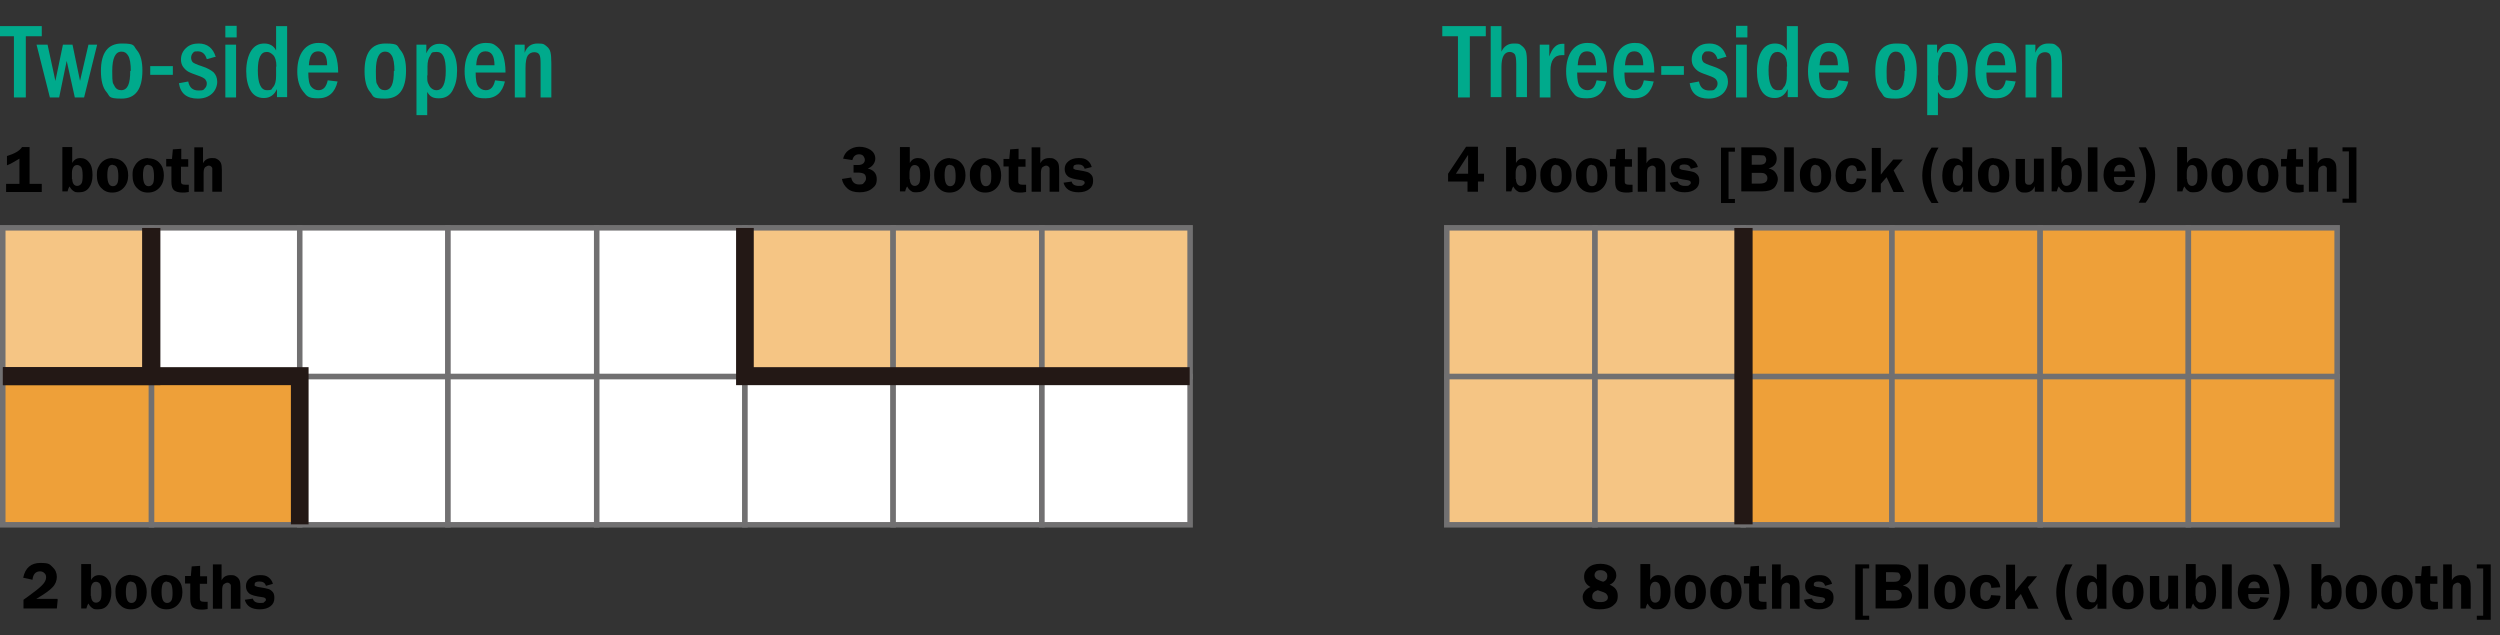 <?xml version="1.0" encoding="UTF-8"?>
<svg id="_レイヤー_1" xmlns="http://www.w3.org/2000/svg" version="1.1" viewBox="0 0 862 219">
  <rect x="0" y="0" width="862" height="219" fill="#333333" stroke="none"/>
  <!-- Generator: Adobe Illustrator 29.8.3, SVG Export Plug-In . SVG Version: 2.1.1 Build 3)  -->
  <defs>
    <style>
      .st0 {
        fill: #231815;
      }

      .st1 {
        fill: #f5c584;
      }

      .st2 {
        fill: #fff;
      }

      .st3 {
        fill: #00aa8c;
      }

      .st4 {
        fill: #eea039;
      }

      .st5 {
        fill: #717071;
      }
    </style>
  </defs>
  <rect class="st1" x="1" y="78.6" width="51.1" height="51.1"/>
  <polygon class="st5" points="52.1 129.7 52.1 130.8 0 130.8 0 77.6 53.2 77.6 53.2 130.8 52.1 130.8 52.1 129.7 51.3 129.7 51.3 79.5 1.9 79.5 1.9 128.9 52.1 128.9 52.1 129.7 51.3 129.7 52.1 129.7"/>
  <rect class="st2" x="52.1" y="78.6" width="51.1" height="51.1"/>
  <polygon class="st5" points="103.2 129.7 103.2 130.8 51.3 130.8 51.3 77.6 104.3 77.6 104.3 130.8 103.2 130.8 103.2 129.7 102.4 129.7 102.4 79.5 53.2 79.5 53.2 128.9 103.2 128.9 103.2 129.7 102.4 129.7 103.2 129.7"/>
  <rect class="st2" x="103.2" y="78.6" width="51.1" height="51.1"/>
  <polygon class="st5" points="154.5 129.7 154.5 130.8 102.4 130.8 102.4 77.6 155.4 77.6 155.4 130.8 154.5 130.8 154.5 129.7 153.5 129.7 153.5 79.5 104.3 79.5 104.3 128.9 154.5 128.9 154.5 129.7 153.5 129.7 154.5 129.7"/>
  <rect class="st2" x="154.5" y="78.6" width="51.1" height="51.1"/>
  <polygon class="st5" points="205.6 129.7 205.6 130.8 153.5 130.8 153.5 77.6 206.7 77.6 206.7 130.8 205.6 130.8 205.6 129.7 204.8 129.7 204.8 79.5 155.4 79.5 155.4 128.9 205.6 128.9 205.6 129.7 204.8 129.7 205.6 129.7"/>
  <rect class="st2" x="205.6" y="78.6" width="51.1" height="51.1"/>
  <polygon class="st5" points="256.7 129.7 256.7 130.8 204.8 130.8 204.8 77.6 257.8 77.6 257.8 130.8 256.7 130.8 256.7 129.7 255.9 129.7 255.9 79.5 206.7 79.5 206.7 128.9 256.7 128.9 256.7 129.7 255.9 129.7 256.7 129.7"/>
  <rect class="st1" x="256.7" y="78.6" width="51.1" height="51.1"/>
  <polygon class="st5" points="308 129.7 308 130.8 255.9 130.8 255.9 77.6 308.9 77.6 308.9 130.8 308 130.8 308 129.7 307 129.7 307 79.5 257.8 79.5 257.8 128.9 308 128.9 308 129.7 307 129.7 308 129.7"/>
  <rect class="st1" x="308" y="78.6" width="51.1" height="51.1"/>
  <polygon class="st5" points="359.1 129.7 359.1 130.8 307 130.8 307 77.6 360.2 77.6 360.2 130.8 359.1 130.8 359.1 129.7 358.3 129.7 358.3 79.5 308.9 79.5 308.9 128.9 359.1 128.9 359.1 129.7 358.3 129.7 359.1 129.7"/>
  <rect class="st4" x="1" y="129.7" width="51.1" height="51.1"/>
  <polygon class="st5" points="52.1 180.8 52.1 181.9 0 181.9 0 128.9 53.2 128.9 53.2 181.9 52.1 181.9 52.1 180.8 51.3 180.8 51.3 130.8 1.9 130.8 1.9 180 52.1 180 52.1 180.8 51.3 180.8 52.1 180.8"/>
  <rect class="st4" x="52.1" y="129.7" width="51.1" height="51.1"/>
  <polygon class="st5" points="103.2 180.8 103.2 181.9 51.3 181.9 51.3 128.9 104.3 128.9 104.3 181.9 103.2 181.9 103.2 180.8 102.4 180.8 102.4 130.8 53.2 130.8 53.2 180 103.2 180 103.2 180.8 102.4 180.8 103.2 180.8"/>
  <rect class="st2" x="103.2" y="129.7" width="51.1" height="51.1"/>
  <polygon class="st5" points="154.5 180.8 154.5 181.9 102.4 181.9 102.4 128.9 155.4 128.9 155.4 181.9 154.5 181.9 154.5 180.8 153.5 180.8 153.5 130.8 104.3 130.8 104.3 180 154.5 180 154.5 180.8 153.5 180.8 154.5 180.8"/>
  <rect class="st2" x="154.5" y="129.7" width="51.1" height="51.1"/>
  <polygon class="st5" points="205.6 180.8 205.6 181.9 153.5 181.9 153.5 128.9 206.7 128.9 206.7 181.9 205.6 181.9 205.6 180.8 204.8 180.8 204.8 130.8 155.4 130.8 155.4 180 205.6 180 205.6 180.8 204.8 180.8 205.6 180.8"/>
  <rect class="st2" x="205.6" y="129.7" width="51.1" height="51.1"/>
  <polygon class="st5" points="256.7 180.8 256.7 181.9 204.8 181.9 204.8 128.9 257.8 128.9 257.8 181.9 256.7 181.9 256.7 180.8 255.9 180.8 255.9 130.8 206.7 130.8 206.7 180 256.7 180 256.7 180.8 255.9 180.8 256.7 180.8"/>
  <rect class="st2" x="256.7" y="129.7" width="51.1" height="51.1"/>
  <polygon class="st5" points="308 180.8 308 181.9 255.9 181.9 255.9 128.9 308.9 128.9 308.9 181.9 308 181.9 308 180.8 307 180.8 307 130.8 257.8 130.8 257.8 180 308 180 308 180.8 307 180.8 308 180.8"/>
  <rect class="st2" x="308" y="129.7" width="51.1" height="51.1"/>
  <polygon class="st5" points="359.1 180.8 359.1 181.9 307 181.9 307 128.9 360.2 128.9 360.2 181.9 359.1 181.9 359.1 180.8 358.3 180.8 358.3 130.8 308.9 130.8 308.9 180 359.1 180 359.1 180.8 358.3 180.8 359.1 180.8"/>
  <rect class="st1" x="359.1" y="78.6" width="51.1" height="51.1"/>
  <polygon class="st5" points="410.2 129.7 410.2 130.8 358.3 130.8 358.3 77.6 411.3 77.6 411.3 130.8 410.2 130.8 410.2 129.7 409.4 129.7 409.4 79.5 360.2 79.5 360.2 128.9 410.2 128.9 410.2 129.7 409.4 129.7 410.2 129.7"/>
  <rect class="st2" x="359.1" y="129.7" width="51.1" height="51.1"/>
  <polygon class="st5" points="410.2 180.8 410.2 181.9 358.3 181.9 358.3 128.9 411.3 128.9 411.3 181.9 410.2 181.9 410.2 180.8 409.4 180.8 409.4 130.8 360.2 130.8 360.2 180 410.2 180 410.2 180.8 409.4 180.8 410.2 180.8"/>
  <polygon class="st0" points="410.2 132.8 253.8 132.8 253.8 78.6 259.9 78.6 259.9 126.6 410.2 126.6 410.2 132.8 410.2 132.8"/>
  <polygon class="st0" points="100.3 180.8 100.3 132.8 1 132.8 1 126.6 106.4 126.6 106.4 180.8 100.3 180.8 100.3 180.8"/>
  <polygon class="st0" points="55.3 78.6 55.3 132.8 1 132.8 1 126.6 49 126.6 49 78.6 55.3 78.6 55.3 78.6"/>
  <rect class="st1" x="498.8" y="78.6" width="51.1" height="51.1"/>
  <polygon class="st5" points="550.1 129.7 550.1 130.8 497.9 130.8 497.9 77.6 550.9 77.6 550.9 130.8 550.1 130.8 550.1 129.7 549 129.7 549 79.5 499.8 79.5 499.8 128.9 550.1 128.9 550.1 129.7 549 129.7 550.1 129.7"/>
  <rect class="st1" x="550.1" y="78.6" width="51.1" height="51.1"/>
  <polygon class="st5" points="601.2 129.7 601.2 130.8 549 130.8 549 77.6 602 77.6 602 130.8 601.2 130.8 601.2 129.7 600.1 129.7 600.1 79.5 550.9 79.5 550.9 128.9 601.2 128.9 601.2 129.7 600.1 129.7 601.2 129.7"/>
  <rect class="st4" x="601.2" y="78.6" width="51.1" height="51.1"/>
  <polygon class="st5" points="652.3 129.7 652.3 130.8 600.1 130.8 600.1 77.6 653.3 77.6 653.3 130.8 652.3 130.8 652.3 129.7 651.4 129.7 651.4 79.5 602 79.5 602 128.9 652.3 128.9 652.3 129.7 651.4 129.7 652.3 129.7"/>
  <rect class="st4" x="652.3" y="78.6" width="51.1" height="51.1"/>
  <polygon class="st5" points="703.6 129.7 703.6 130.8 651.4 130.8 651.4 77.6 704.4 77.6 704.4 130.8 703.6 130.8 703.6 129.7 702.5 129.7 702.5 79.5 653.3 79.5 653.3 128.9 703.6 128.9 703.6 129.7 702.5 129.7 703.6 129.7"/>
  <rect class="st1" x="498.8" y="129.7" width="51.1" height="51.1"/>
  <polygon class="st5" points="550.1 180.8 550.1 181.9 497.9 181.9 497.9 128.9 550.9 128.9 550.9 181.9 550.1 181.9 550.1 180.8 549 180.8 549 130.8 499.8 130.8 499.8 180 550.1 180 550.1 180.8 549 180.8 550.1 180.8"/>
  <rect class="st1" x="550.1" y="129.7" width="51.1" height="51.1"/>
  <polygon class="st5" points="601.2 180.8 601.2 181.9 549 181.9 549 128.9 602 128.9 602 181.9 601.2 181.9 601.2 180.8 600.1 180.8 600.1 130.8 550.9 130.8 550.9 180 601.2 180 601.2 180.8 600.1 180.8 601.2 180.8"/>
  <rect class="st4" x="601.2" y="129.7" width="51.1" height="51.1"/>
  <polygon class="st5" points="652.3 180.8 652.3 181.9 600.1 181.9 600.1 128.9 653.3 128.9 653.3 181.9 652.3 181.9 652.3 180.8 651.4 180.8 651.4 130.8 602 130.8 602 180 652.3 180 652.3 180.8 651.4 180.8 652.3 180.8"/>
  <rect class="st4" x="652.3" y="129.7" width="51.1" height="51.1"/>
  <polygon class="st5" points="703.6 180.8 703.6 181.9 651.4 181.9 651.4 128.9 704.4 128.9 704.4 181.9 703.6 181.9 703.6 180.8 702.5 180.8 702.5 130.8 653.3 130.8 653.3 180 703.6 180 703.6 180.8 702.5 180.8 703.6 180.8"/>
  <rect class="st4" x="703.6" y="78.6" width="51.1" height="51.1"/>
  <polygon class="st5" points="754.7 129.7 754.7 130.8 702.5 130.8 702.5 77.6 755.5 77.6 755.5 130.8 754.7 130.8 754.7 129.7 753.6 129.7 753.6 79.5 704.4 79.5 704.4 128.9 754.7 128.9 754.7 129.7 753.6 129.7 754.7 129.7"/>
  <rect class="st4" x="754.7" y="78.6" width="51.1" height="51.1"/>
  <polygon class="st5" points="805.8 129.7 805.8 130.8 753.6 130.8 753.6 77.6 806.8 77.6 806.8 130.8 805.8 130.8 805.8 129.7 804.9 129.7 804.9 79.5 755.5 79.5 755.5 128.9 805.8 128.9 805.8 129.7 804.9 129.7 805.8 129.7"/>
  <rect class="st4" x="703.6" y="129.7" width="51.1" height="51.1"/>
  <polygon class="st5" points="754.7 180.8 754.7 181.9 702.5 181.9 702.5 128.9 755.5 128.9 755.5 181.9 754.7 181.9 754.7 180.8 753.6 180.8 753.6 130.8 704.4 130.8 704.4 180 754.7 180 754.7 180.8 753.6 180.8 754.7 180.8"/>
  <rect class="st4" x="754.7" y="129.7" width="51.1" height="51.1"/>
  <polygon class="st5" points="805.8 180.8 805.8 181.9 753.6 181.9 753.6 128.9 806.8 128.9 806.8 181.9 805.8 181.9 805.8 180.8 804.9 180.8 804.9 130.8 755.5 130.8 755.5 180 805.8 180 805.8 180.8 804.9 180.8 805.8 180.8"/>
  <polyline class="st0" points="604.3 78.6 604.3 180.8 598 180.8 598 78.6"/>
  <g>
    <path class="st3" d="M497.3,9h15v3.5h-5.5v21.1h-4.1V12.5h-5.4v-3.5Z"/>
    <path class="st3" d="M514,9h3.7v8.8c.9-1.9,2.3-2.8,4.3-2.8s1.9.2,2.6.7c.7.5,1.2,1.1,1.5,1.9.3.8.4,2.3.4,4.5v11.4h-3.7v-11.4c0-1.9-.2-3.1-.6-3.5-.4-.4-1-.7-1.6-.7-1.9,0-2.9,1.7-2.9,5.2v10.4h-3.7V9Z"/>
    <path class="st3" d="M530.9,15.4h3.3v4.1c1-3,2.5-4.4,4.5-4.4s.4,0,.7,0v3.9c-.3,0-.6,0-.8,0-2.7,0-4,1.8-4,5.4v9.2h-3.7V15.4Z"/>
    <path class="st3" d="M554.1,25h-10.3c0,2.4.3,4.1,1,4.9.7.8,1.5,1.2,2.5,1.2,1.7,0,2.7-1.1,3.2-3.4l3.4.4c-.9,3.8-3.1,5.8-6.7,5.8s-3.9-.8-5.2-2.4c-1.3-1.6-2-3.9-2-6.9s.7-5.5,2-7.2c1.3-1.7,3.1-2.6,5.3-2.6s2.8.4,3.9,1.3c1.1.9,1.8,2,2.2,3.4.4,1.4.7,3.2.7,5.4ZM550.3,22.5c0-3.2-1-4.8-3.1-4.8s-3,1.6-3.2,4.8h6.3Z"/>
    <path class="st3" d="M570.4,25h-10.3c0,2.4.3,4.1,1,4.9.7.8,1.5,1.2,2.5,1.2,1.7,0,2.7-1.1,3.2-3.4l3.4.4c-.9,3.8-3.1,5.8-6.7,5.8s-3.9-.8-5.2-2.4c-1.3-1.6-2-3.9-2-6.9s.7-5.5,2-7.2c1.3-1.7,3.1-2.6,5.3-2.6s2.8.4,3.9,1.3c1.1.9,1.8,2,2.2,3.4.4,1.4.7,3.2.7,5.4ZM566.6,22.5c0-3.2-1-4.8-3.1-4.8s-3,1.6-3.2,4.8h6.3Z"/>
    <path class="st3" d="M572.8,22.8h7.8v3h-7.8v-3Z"/>
    <path class="st3" d="M595.1,19.6l-2.9.8c-.5-1.8-1.6-2.7-3.1-2.7s-1.3.2-1.7.6c-.4.4-.6,1-.6,1.6s.2,1.2.6,1.6c.4.3,1.4.8,3,1.3,1.9.6,3.3,1.4,4.1,2.1s1.3,1.9,1.3,3.3-.6,3-1.8,4.1-2.8,1.7-4.9,1.7c-3.8,0-6-1.8-6.5-5.3l3.2-.6c.4,2.1,1.6,3.1,3.5,3.1s1.7-.2,2.2-.7c.5-.5.7-1,.7-1.7s-.2-.9-.5-1.4c-.3-.4-1.2-.9-2.7-1.4-1.4-.5-2.5-.9-3.2-1.3-.7-.4-1.3-1-1.8-1.7-.5-.7-.7-1.6-.7-2.5,0-1.5.6-2.9,1.7-3.9,1.1-1.1,2.6-1.6,4.4-1.6,3,0,5,1.6,5.9,4.7Z"/>
    <path class="st3" d="M602.5,12.9h-3.9v-4h3.9v4ZM598.6,15.4h3.7v18.2h-3.7V15.4Z"/>
    <path class="st3" d="M616.2,9h3.7v24.5h-3.5v-2.8c-.9,2-2.4,3.1-4.5,3.1s-3.6-.9-4.6-2.6c-1-1.7-1.5-4-1.5-6.7s.6-5.3,1.7-7,2.6-2.5,4.5-2.5,3.4.8,4.1,2.4v-8.5ZM616.2,22.9c0-1.9-.4-3.2-1.1-3.9s-1.4-1.1-2.2-1.1c-2.1,0-3.1,2.1-3.1,6.4s1,6.8,3.1,6.8,1.5-.4,2.2-1.1c.7-.8,1-2.1,1-3.9v-3.1Z"/>
    <path class="st3" d="M637.5,25h-10.3c0,2.4.3,4.1,1,4.9.7.8,1.5,1.2,2.5,1.2,1.7,0,2.7-1.1,3.2-3.4l3.4.4c-.9,3.8-3.1,5.8-6.7,5.8s-3.9-.8-5.2-2.4c-1.3-1.6-2-3.9-2-6.9s.7-5.5,2-7.2c1.3-1.7,3.1-2.6,5.3-2.6s2.8.4,3.9,1.3c1.1.9,1.8,2,2.2,3.4.4,1.4.7,3.2.7,5.4ZM633.7,22.5c0-3.2-1-4.8-3.1-4.8s-3,1.6-3.2,4.8h6.3Z"/>
    <path class="st3" d="M660.9,24.3c0,6.5-2.4,9.7-7.2,9.7s-3.9-.8-5.2-2.3c-1.3-1.6-1.9-4-1.9-7.2,0-6.3,2.4-9.5,7.2-9.5s3.9.8,5.2,2.3,1.9,3.9,1.9,7ZM656.9,24.5c0-2.5-.3-4.3-.9-5.3-.6-1-1.3-1.4-2.3-1.4-2.1,0-3.2,2.2-3.2,6.7s.2,4,.7,5c.5,1.1,1.3,1.6,2.4,1.6s1.9-.6,2.4-1.7c.5-1.1.7-2.8.7-5Z"/>
    <path class="st3" d="M664.4,15.4h3.5v3c.9-2.2,2.4-3.3,4.5-3.3s3.3.8,4.4,2.4c1.1,1.6,1.7,3.9,1.7,6.8s-.5,4.9-1.5,6.8c-1,1.9-2.6,2.8-4.8,2.8s-3.1-.7-4-2.2v8h-3.7V15.4ZM668.2,26c0,1.2,0,2.1.3,2.7s.5,1.2,1.1,1.7,1.1.7,1.8.7c2.1,0,3.2-2.2,3.2-6.7s-1-6.5-3.1-6.5-1.7.4-2.3,1.3c-.6.9-.9,2.1-.9,3.8v3Z"/>
    <path class="st3" d="M695.2,25h-10.3c0,2.4.3,4.1,1,4.9.7.8,1.5,1.2,2.5,1.2,1.7,0,2.7-1.1,3.2-3.4l3.4.4c-.9,3.8-3.1,5.8-6.7,5.8s-3.9-.8-5.2-2.4c-1.3-1.6-2-3.9-2-6.9s.7-5.5,2-7.2c1.3-1.7,3.1-2.6,5.3-2.6s2.8.4,3.9,1.3c1.1.9,1.8,2,2.2,3.4.4,1.4.7,3.2.7,5.4ZM691.4,22.5c0-3.2-1-4.8-3.1-4.8s-3,1.6-3.2,4.8h6.3Z"/>
    <path class="st3" d="M698.3,15.4h3.5v2.8c.8-2.2,2.3-3.2,4.5-3.2s2.2.3,3,.9c.8.6,1.2,1.3,1.4,2.1.2.8.3,2.1.3,3.9v11.7h-3.7v-11.5c0-1.6-.1-2.7-.4-3.2-.3-.6-.9-.9-1.8-.9s-1.7.4-2.2,1.1c-.5.7-.8,2.2-.8,4.3v10.2h-3.7V15.4Z"/>
  </g>
  <g>
    <path d="M509.6,50.6v9.3h2.1v2.7h-2.1v3.5h-3.6v-3.5h-6.7v-2.7l6.2-9.3h4.1ZM502,59.9h4.2v-5.2c0-.2,0-.4,0-.7v-.6s-4.2,6.5-4.2,6.5Z"/>
    <path d="M522.7,50.8v5.4c.6-1.1,1.5-1.7,2.8-1.7s2.3.5,3.1,1.6c.8,1,1.1,2.5,1.1,4.3s-.4,3.2-1.2,4.3c-.8,1.1-1.9,1.6-3.4,1.6s-1.4-.1-1.9-.4-1-.8-1.4-1.6c-.2.2-.5.8-.7,1.7h-1.8v-15.3h3.3ZM522.7,61.7c0,.8.2,1.4.5,1.8.3.4.7.6,1.2.6s1-.2,1.4-.7c.4-.5.5-1.4.5-2.9s-.2-2.6-.6-3c-.4-.4-.8-.6-1.3-.6s-1,.2-1.3.7c-.3.5-.5,1.1-.5,2v2.2Z"/>
    <path d="M536.5,54.6c1.7,0,3.1.6,4,1.7,1,1.1,1.4,2.5,1.4,4.2s-.5,3.1-1.5,4.2c-1,1.1-2.3,1.7-4,1.7s-2.9-.6-3.9-1.7c-1-1.1-1.4-2.5-1.4-4.3s.2-2.2.7-3.1c.4-.8,1-1.5,1.8-2,.8-.5,1.7-.8,2.9-.8ZM536.6,56.8c-.6,0-1.1.2-1.4.7s-.5,1.5-.5,2.9.2,2.3.5,2.9c.3.6.8.9,1.4.9s1-.2,1.4-.7.5-1.4.5-2.8-.2-2.5-.5-3c-.3-.5-.8-.8-1.4-.8Z"/>
    <path d="M548.8,54.6c1.7,0,3.1.6,4,1.7,1,1.1,1.4,2.5,1.4,4.2s-.5,3.1-1.5,4.2c-1,1.1-2.3,1.7-4,1.7s-2.9-.6-3.9-1.7c-1-1.1-1.4-2.5-1.4-4.3s.2-2.2.7-3.1c.4-.8,1-1.5,1.8-2,.8-.5,1.7-.8,2.9-.8ZM548.9,56.8c-.6,0-1.1.2-1.4.7s-.5,1.5-.5,2.9.2,2.3.5,2.9c.3.6.8.9,1.4.9s1-.2,1.4-.7.5-1.4.5-2.8-.2-2.5-.5-3c-.3-.5-.8-.8-1.4-.8Z"/>
    <path d="M560.2,57.4v4.8c0,.6,0,1,.3,1.2s.6.3,1.3.3.7,0,1.1,0v2.5c-1,.2-1.7.2-2.1.2-1.4,0-2.4-.3-3-.8-.6-.5-.9-1.5-.9-2.9v-5.3h-1.8v-2.6h2l.3-3.3,2.9-.2v3.6h2.4v2.6h-2.4Z"/>
    <path d="M567.7,50.8v5.5c.6-1.2,1.6-1.8,3.1-1.8s1.4.2,2,.5c.5.3.9.8,1.1,1.3.2.5.3,1.3.3,2.3v7.5h-3.3v-6.4c0-.8,0-1.3,0-1.6s-.2-.5-.4-.7c-.2-.2-.5-.3-.8-.3s-.8.2-1.2.5c-.4.3-.6,1-.6,2.1v6.4h-3.2v-15.3h3.2Z"/>
    <path d="M585.4,57.6l-2.4.6c-.3-1-1-1.5-2.2-1.5s-1.7.3-1.7,1,.1.5.3.6c.2.2.7.3,1.6.4,1.3.2,2.2.4,2.9.6.6.2,1.1.6,1.5,1.1.4.5.5,1.2.5,2,0,1.2-.4,2.1-1.3,2.8s-2.1,1.1-3.7,1.1c-2.9,0-4.6-1.1-5.2-3.3l2.8-.4c.2,1,1.1,1.5,2.5,1.5s1,0,1.4-.3c.4-.2.6-.5.6-.8,0-.5-.4-.8-1.3-.9-2.3-.3-3.8-.7-4.5-1.3-.7-.6-1.1-1.4-1.1-2.5s.4-2,1.3-2.7c.8-.7,2-1.1,3.5-1.1s2.2.2,2.9.7c.7.5,1.3,1.2,1.6,2.3Z"/>
    <path d="M598.2,68.6v1.4h-4.8v-19.1h4.8v1.4h-2.2v16.3h2.2Z"/>
    <path d="M600.4,50.8h7.1c1.3,0,2.2.2,2.9.5.6.3,1.2.8,1.6,1.3.4.6.6,1.3.6,2.1,0,1.7-.9,2.8-2.8,3.4,1.1.2,1.9.7,2.4,1.4s.8,1.5.8,2.3-.4,2.1-1.3,3c-.9.8-2.3,1.2-4.2,1.2h-7.1v-15.3ZM604,53.5v3.3h2.7c1,0,1.6-.2,1.9-.6s.4-.8.4-1.1-.1-.7-.3-1c-.2-.3-.4-.5-.7-.5s-.8-.1-1.5-.1h-2.5ZM604,59.6v3.7h2.8c.9,0,1.6-.2,2-.5.4-.3.6-.8.6-1.4s-.2-.9-.6-1.3c-.4-.4-1-.5-1.9-.5h-2.9Z"/>
    <path d="M615.2,66.1v-15.3h3.3v15.3h-3.3Z"/>
    <path d="M626,54.6c1.7,0,3.1.6,4,1.7,1,1.1,1.4,2.5,1.4,4.2s-.5,3.1-1.5,4.2c-1,1.1-2.3,1.7-4,1.7s-2.9-.6-3.9-1.7c-1-1.1-1.4-2.5-1.4-4.3s.2-2.2.7-3.1c.4-.8,1-1.5,1.8-2,.8-.5,1.7-.8,2.9-.8ZM626.1,56.8c-.6,0-1.1.2-1.4.7s-.5,1.5-.5,2.9.2,2.3.5,2.9c.3.6.8.9,1.4.9s1-.2,1.4-.7.5-1.4.5-2.8-.2-2.5-.5-3c-.3-.5-.8-.8-1.4-.8Z"/>
    <path d="M643.5,61.9c-.1,1.3-.7,2.4-1.6,3.2s-2.1,1.2-3.6,1.2-2.9-.5-3.9-1.6c-1-1.1-1.5-2.5-1.5-4.2s.5-3.2,1.5-4.3c1-1.1,2.4-1.7,4.1-1.7s2.5.4,3.4,1.2,1.4,1.9,1.5,3.1l-3.1.2c-.1-1.4-.7-2-1.8-2s-2,1.1-2,3.2.2,2.4.6,2.7c.4.4.8.6,1.3.6,1,0,1.6-.7,1.8-2l3.1.2Z"/>
    <path d="M652.9,58.7l3.7,7.5h-3.7l-2.4-5.1-2,2.3v2.9h-3.1v-15.3h3.1v9.2l.5-.6c.2-.3.4-.5.5-.7l3.3-3.9h3.3l-3.2,3.8Z"/>
    <path d="M666,70c-2.1-3-3.2-6.2-3.2-9.5s1.1-6.7,3.2-9.6h2.4c-1.7,2.9-2.6,6.1-2.6,9.5s.9,6.7,2.6,9.6h-2.4Z"/>
    <path d="M680,50.8v15.3h-3.1v-1.8c-.8,1.3-1.8,2-3.1,2s-2.2-.5-3-1.5c-.7-1-1.1-2.4-1.1-4.2s.4-3.4,1.1-4.4c.7-1.1,1.8-1.6,3.1-1.6s2.1.5,2.8,1.4v-5.2h3.2ZM676.8,59.6c0-1.8-.5-2.7-1.6-2.7s-1.9,1.3-1.9,3.8.6,3.3,1.8,3.3.9-.2,1.2-.6.5-1,.5-1.7v-2.1Z"/>
    <path d="M687.4,54.6c1.7,0,3.1.6,4,1.7,1,1.1,1.4,2.5,1.4,4.2s-.5,3.1-1.5,4.2c-1,1.1-2.3,1.7-4,1.7s-2.9-.6-3.9-1.7c-1-1.1-1.4-2.5-1.4-4.3s.2-2.2.7-3.1c.4-.8,1-1.5,1.8-2,.8-.5,1.7-.8,2.9-.8ZM687.5,56.8c-.6,0-1.1.2-1.4.7s-.5,1.5-.5,2.9.2,2.3.5,2.9c.3.6.8.9,1.4.9s1-.2,1.4-.7.5-1.4.5-2.8-.2-2.5-.5-3c-.3-.5-.8-.8-1.4-.8Z"/>
    <path d="M704.7,54.8v11.3h-3.1v-1.9c-.6,1.4-1.7,2.2-3.3,2.2s-1.5-.2-2-.5c-.5-.3-.8-.8-1-1.3-.2-.5-.3-1.3-.3-2.4v-7.4h3.2v7.4c0,1,.4,1.5,1.3,1.5s.8-.1,1.1-.4.5-.5.6-.8.1-.8.1-1.4v-6.4h3.3Z"/>
    <path d="M710.8,50.8v5.4c.6-1.1,1.5-1.7,2.8-1.7s2.3.5,3.1,1.6c.8,1,1.1,2.5,1.1,4.3s-.4,3.2-1.2,4.3c-.8,1.1-1.9,1.6-3.4,1.6s-1.4-.1-1.9-.4-1-.8-1.4-1.6c-.2.2-.5.8-.7,1.7h-1.8v-15.3h3.3ZM710.8,61.7c0,.8.2,1.4.5,1.8.3.4.7.6,1.2.6s1-.2,1.4-.7c.4-.5.5-1.4.5-2.9s-.2-2.6-.6-3c-.4-.4-.8-.6-1.3-.6s-1,.2-1.3.7c-.3.5-.5,1.1-.5,2v2.2Z"/>
    <path d="M719.9,66.1v-15.3h3.3v15.3h-3.3Z"/>
    <path d="M736.2,61h-7.3c0,.2,0,.4,0,.5,0,.8.2,1.4.6,1.8.4.4.9.6,1.5.6,1.1,0,1.8-.6,2-1.8l3,.2c-.8,2.6-2.6,3.9-5.1,3.9s-2.1-.2-2.9-.7-1.4-1.1-1.9-2-.8-1.9-.8-3.1c0-1.8.5-3.3,1.5-4.4,1-1.1,2.3-1.7,4-1.7s2.7.5,3.7,1.5c1,1,1.6,2.7,1.6,4.9ZM728.9,59.1h4c-.1-1.6-.7-2.3-1.9-2.3s-2,.8-2.1,2.3Z"/>
    <path d="M739.9,50.8c2.1,3.1,3.2,6.2,3.2,9.5s-1.1,6.7-3.3,9.6h-2.4c1.7-2.9,2.6-6.1,2.6-9.5s-.9-6.7-2.6-9.6h2.4Z"/>
    <path d="M754.1,50.8v5.4c.6-1.1,1.5-1.7,2.8-1.7s2.3.5,3.1,1.6c.8,1,1.1,2.5,1.1,4.3s-.4,3.2-1.2,4.3c-.8,1.1-1.9,1.6-3.4,1.6s-1.4-.1-1.9-.4-1-.8-1.4-1.6c-.2.2-.5.8-.7,1.7h-1.8v-15.3h3.3ZM754.1,61.7c0,.8.2,1.4.5,1.8.3.4.7.6,1.2.6s1-.2,1.4-.7c.4-.5.5-1.4.5-2.9s-.2-2.6-.6-3c-.4-.4-.8-.6-1.3-.6s-1,.2-1.3.7c-.3.5-.5,1.1-.5,2v2.2Z"/>
    <path d="M767.9,54.6c1.7,0,3.1.6,4,1.7,1,1.1,1.4,2.5,1.4,4.2s-.5,3.1-1.5,4.2c-1,1.1-2.3,1.7-4,1.7s-2.9-.6-3.9-1.7c-1-1.1-1.4-2.5-1.4-4.3s.2-2.2.7-3.1c.4-.8,1-1.5,1.8-2,.8-.5,1.7-.8,2.9-.8ZM768,56.8c-.6,0-1.1.2-1.4.7s-.5,1.5-.5,2.9.2,2.3.5,2.9c.3.6.8.9,1.4.9s1-.2,1.4-.7.5-1.4.5-2.8-.2-2.5-.5-3c-.3-.5-.8-.8-1.4-.8Z"/>
    <path d="M780.2,54.6c1.7,0,3.1.6,4,1.7,1,1.1,1.4,2.5,1.4,4.2s-.5,3.1-1.5,4.2c-1,1.1-2.3,1.7-4,1.7s-2.9-.6-3.9-1.7c-1-1.1-1.4-2.5-1.4-4.3s.2-2.2.7-3.1c.4-.8,1-1.5,1.8-2,.8-.5,1.7-.8,2.9-.8ZM780.3,56.8c-.6,0-1.1.2-1.4.7s-.5,1.5-.5,2.9.2,2.3.5,2.9c.3.6.8.9,1.4.9s1-.2,1.4-.7.5-1.4.5-2.8-.2-2.5-.5-3c-.3-.5-.8-.8-1.4-.8Z"/>
    <path d="M791.6,57.4v4.8c0,.6,0,1,.3,1.2s.6.3,1.3.3.7,0,1.1,0v2.5c-1,.2-1.7.2-2.1.2-1.4,0-2.4-.3-3-.8-.6-.5-.9-1.5-.9-2.9v-5.3h-1.8v-2.6h2l.3-3.3,2.9-.2v3.6h2.4v2.6h-2.4Z"/>
    <path d="M799.1,50.8v5.5c.6-1.2,1.6-1.8,3.1-1.8s1.4.2,2,.5c.5.3.9.8,1.1,1.3.2.5.3,1.3.3,2.3v7.5h-3.3v-6.4c0-.8,0-1.3,0-1.6s-.2-.5-.4-.7c-.2-.2-.5-.3-.8-.3s-.8.2-1.2.5c-.4.3-.6,1-.6,2.1v6.4h-3.2v-15.3h3.2Z"/>
    <path d="M807.7,52.2v-1.4h4.8v19.1h-4.8v-1.4h2.2v-16.3h-2.2Z"/>
  </g>
  <g>
    <path d="M555,201.6c1.9.8,2.8,2,2.8,3.8s-.5,2.5-1.6,3.4-2.6,1.3-4.7,1.3-3.3-.4-4.3-1.2c-1-.8-1.5-1.9-1.5-3.1s.9-2.7,2.7-3.4c-1.5-.8-2.2-2-2.2-3.5s.5-2.3,1.5-3.2c1-.9,2.4-1.3,4.1-1.3s3,.4,4,1.1c1,.8,1.5,1.7,1.5,2.9s-.8,2.6-2.3,3.2ZM550.9,203.5c-1.3.4-1.9,1.1-1.9,2.1s.2,1.1.7,1.5c.5.4,1.2.5,2.1.5s1.4-.1,1.9-.4c.5-.3.7-.7.7-1.2s-.2-.8-.5-1.2c-.3-.4-1.4-.8-3-1.3ZM552.7,200.6c1-.3,1.5-1,1.5-1.9s-.2-1.1-.6-1.5c-.4-.4-1-.6-1.8-.6s-1.2.2-1.5.5-.5.7-.5,1.2.2.8.5,1.2c.4.3,1.2.7,2.5,1.1Z"/>
    <path d="M569,194.6v5.4c.6-1.1,1.5-1.7,2.8-1.7s2.3.5,3.1,1.6c.8,1,1.1,2.5,1.1,4.3s-.4,3.2-1.2,4.3c-.8,1.1-1.9,1.6-3.4,1.6s-1.4-.1-1.9-.4c-.5-.3-1-.8-1.4-1.6-.2.2-.5.8-.7,1.7h-1.8v-15.3h3.3ZM569,205.4c0,.8.2,1.4.5,1.8.3.4.7.6,1.2.6s1-.2,1.4-.7.5-1.4.5-2.9-.2-2.6-.6-3c-.4-.4-.8-.6-1.3-.6s-1,.2-1.3.7c-.3.5-.5,1.1-.5,2v2.2Z"/>
    <path d="M582.8,198.3c1.7,0,3.1.6,4,1.7,1,1.1,1.4,2.5,1.4,4.2s-.5,3.1-1.5,4.2-2.3,1.7-4,1.7-2.9-.6-3.9-1.7c-1-1.1-1.4-2.5-1.4-4.3s.2-2.2.7-3.1,1-1.5,1.8-2c.8-.5,1.7-.8,2.9-.8ZM582.9,200.5c-.6,0-1.1.2-1.4.7s-.5,1.5-.5,2.9.2,2.3.5,2.9c.3.6.8.9,1.4.9s1-.2,1.4-.7c.3-.5.5-1.4.5-2.8s-.2-2.5-.5-3c-.3-.5-.8-.8-1.4-.8Z"/>
    <path d="M595.1,198.3c1.7,0,3.1.6,4,1.7,1,1.1,1.4,2.5,1.4,4.2s-.5,3.1-1.5,4.2-2.3,1.7-4,1.7-2.9-.6-3.9-1.7c-1-1.1-1.4-2.5-1.4-4.3s.2-2.2.7-3.1,1-1.5,1.8-2c.8-.5,1.7-.8,2.9-.8ZM595.2,200.5c-.6,0-1.1.2-1.4.7s-.5,1.5-.5,2.9.2,2.3.5,2.9c.3.6.8.9,1.4.9s1-.2,1.4-.7c.3-.5.5-1.4.5-2.8s-.2-2.5-.5-3c-.3-.5-.8-.8-1.4-.8Z"/>
    <path d="M606.4,201.2v4.8c0,.6,0,1,.3,1.2.2.2.6.3,1.3.3s.7,0,1.1,0v2.5c-1,.2-1.7.2-2.1.2-1.4,0-2.4-.3-3-.8-.6-.5-.9-1.5-.9-2.9v-5.3h-1.8v-2.6h2l.3-3.3,2.9-.2v3.6h2.4v2.6h-2.4Z"/>
    <path d="M614,194.6v5.5c.6-1.2,1.6-1.8,3.1-1.8s1.4.2,2,.5c.5.3.9.8,1.1,1.3.2.5.3,1.3.3,2.3v7.5h-3.3v-6.4c0-.8,0-1.3,0-1.6s-.2-.5-.4-.7c-.2-.2-.5-.3-.8-.3s-.8.2-1.2.5c-.4.3-.6,1-.6,2.1v6.4h-3.2v-15.3h3.2Z"/>
    <path d="M631.7,201.3l-2.4.7c-.3-1-1-1.5-2.2-1.5s-1.7.3-1.7,1,.1.5.3.6c.2.2.7.3,1.6.4,1.3.2,2.2.4,2.9.6.6.2,1.1.6,1.5,1.1.4.5.5,1.2.5,2,0,1.2-.4,2.1-1.3,2.8-.9.7-2.1,1.1-3.7,1.1-2.9,0-4.6-1.1-5.2-3.3l2.8-.4c.2,1,1.1,1.5,2.5,1.5s1,0,1.4-.3.6-.5.6-.8c0-.5-.4-.8-1.3-.9-2.3-.3-3.8-.7-4.5-1.3s-1.1-1.4-1.1-2.5.4-2,1.3-2.7c.8-.7,2-1.1,3.5-1.1s2.2.2,2.9.7c.7.5,1.3,1.2,1.6,2.3Z"/>
    <path d="M644.5,212.3v1.4h-4.8v-19.1h4.8v1.4h-2.2v16.3h2.2Z"/>
    <path d="M646.7,194.6h7.1c1.3,0,2.2.2,2.9.5.6.3,1.2.8,1.6,1.3.4.6.6,1.3.6,2.1,0,1.7-.9,2.8-2.8,3.4,1.1.2,1.9.7,2.4,1.4s.8,1.5.8,2.3-.4,2.1-1.3,3-2.3,1.2-4.2,1.2h-7.1v-15.3ZM650.3,197.3v3.3h2.7c1,0,1.6-.2,1.9-.6.3-.4.4-.8.4-1.1s-.1-.7-.3-1-.4-.5-.7-.5-.8-.1-1.5-.1h-2.5ZM650.3,203.4v3.7h2.8c.9,0,1.6-.2,2-.5.4-.3.6-.8.6-1.4s-.2-.9-.6-1.3c-.4-.4-1-.5-1.9-.5h-2.9Z"/>
    <path d="M661.5,209.9v-15.3h3.3v15.3h-3.3Z"/>
    <path d="M672.3,198.3c1.7,0,3.1.6,4,1.7,1,1.1,1.4,2.5,1.4,4.2s-.5,3.1-1.5,4.2-2.3,1.7-4,1.7-2.9-.6-3.9-1.7c-1-1.1-1.4-2.5-1.4-4.3s.2-2.2.7-3.1,1-1.5,1.8-2c.8-.5,1.7-.8,2.9-.8ZM672.4,200.5c-.6,0-1.1.2-1.4.7s-.5,1.5-.5,2.9.2,2.3.5,2.9c.3.6.8.9,1.4.9s1-.2,1.4-.7c.3-.5.5-1.4.5-2.8s-.2-2.5-.5-3c-.3-.5-.8-.8-1.4-.8Z"/>
    <path d="M689.8,205.6c-.1,1.3-.7,2.4-1.6,3.2s-2.1,1.2-3.6,1.2-2.9-.5-3.9-1.6c-1-1.1-1.5-2.5-1.5-4.2s.5-3.2,1.5-4.3c1-1.1,2.4-1.7,4.1-1.7s2.5.4,3.4,1.2,1.4,1.9,1.5,3.1l-3.1.2c-.1-1.4-.7-2-1.8-2s-2,1.1-2,3.2.2,2.4.6,2.7c.4.4.8.6,1.3.6,1,0,1.6-.7,1.8-2l3.1.2Z"/>
    <path d="M699.2,202.4l3.7,7.5h-3.7l-2.4-5.1-2,2.3v2.9h-3.1v-15.3h3.1v9.2l.5-.6c.2-.3.4-.5.5-.7l3.3-3.9h3.3l-3.2,3.8Z"/>
    <path d="M712.2,213.7c-2.1-3-3.2-6.2-3.2-9.5s1.1-6.7,3.2-9.6h2.4c-1.7,2.9-2.6,6.1-2.6,9.5s.9,6.7,2.6,9.6h-2.4Z"/>
    <path d="M726.3,194.6v15.3h-3.1v-1.8c-.8,1.3-1.8,2-3.1,2s-2.2-.5-3-1.5c-.7-1-1.1-2.4-1.1-4.2s.4-3.4,1.1-4.4c.7-1.1,1.8-1.6,3.1-1.6s2.1.5,2.8,1.4v-5.2h3.2ZM723.1,203.3c0-1.8-.5-2.7-1.6-2.7s-1.9,1.3-1.9,3.8.6,3.3,1.8,3.3.9-.2,1.2-.6.5-1,.5-1.7v-2.1Z"/>
    <path d="M733.7,198.3c1.7,0,3.1.6,4,1.7,1,1.1,1.4,2.5,1.4,4.2s-.5,3.1-1.5,4.2-2.3,1.7-4,1.7-2.9-.6-3.9-1.7c-1-1.1-1.4-2.5-1.4-4.3s.2-2.2.7-3.1,1-1.5,1.8-2c.8-.5,1.7-.8,2.9-.8ZM733.8,200.5c-.6,0-1.1.2-1.4.7s-.5,1.5-.5,2.9.2,2.3.5,2.9c.3.6.8.9,1.4.9s1-.2,1.4-.7c.3-.5.5-1.4.5-2.8s-.2-2.5-.5-3c-.3-.5-.8-.8-1.4-.8Z"/>
    <path d="M751,198.6v11.3h-3.1v-1.9c-.6,1.4-1.7,2.2-3.3,2.2s-1.5-.2-2-.5c-.5-.3-.8-.8-1-1.3-.2-.5-.3-1.3-.3-2.4v-7.4h3.2v7.4c0,1,.4,1.5,1.3,1.5s.8-.1,1.1-.4c.3-.2.5-.5.6-.8s.1-.8.1-1.4v-6.4h3.3Z"/>
    <path d="M757.1,194.6v5.4c.6-1.1,1.5-1.7,2.8-1.7s2.3.5,3.1,1.6c.8,1,1.1,2.5,1.1,4.3s-.4,3.2-1.2,4.3c-.8,1.1-1.9,1.6-3.4,1.6s-1.4-.1-1.9-.4c-.5-.3-1-.8-1.4-1.6-.2.2-.5.8-.7,1.7h-1.8v-15.3h3.3ZM757.1,205.4c0,.8.2,1.4.5,1.8.3.4.7.6,1.2.6s1-.2,1.4-.7.5-1.4.5-2.9-.2-2.6-.6-3c-.4-.4-.8-.6-1.3-.6s-1,.2-1.3.7c-.3.5-.5,1.1-.5,2v2.2Z"/>
    <path d="M766.2,209.9v-15.3h3.3v15.3h-3.3Z"/>
    <path d="M782.5,204.8h-7.3c0,.2,0,.4,0,.5,0,.8.2,1.4.6,1.8.4.4.9.6,1.5.6,1.1,0,1.8-.6,2-1.8l3,.2c-.8,2.6-2.6,3.9-5.1,3.9s-2.1-.2-2.9-.7c-.8-.5-1.4-1.1-1.9-2-.5-.9-.8-1.9-.8-3.1,0-1.8.5-3.3,1.5-4.4,1-1.1,2.3-1.7,4-1.7s2.7.5,3.7,1.5c1,1,1.6,2.7,1.6,4.9ZM775.2,202.8h4c-.1-1.6-.7-2.3-1.9-2.3s-2,.8-2.1,2.3Z"/>
    <path d="M786.2,194.6c2.1,3.1,3.2,6.2,3.2,9.5s-1.1,6.7-3.3,9.6h-2.4c1.7-2.9,2.6-6.1,2.6-9.5s-.9-6.7-2.6-9.6h2.4Z"/>
    <path d="M800.4,194.6v5.4c.6-1.1,1.5-1.7,2.8-1.7s2.3.5,3.1,1.6c.8,1,1.1,2.5,1.1,4.3s-.4,3.2-1.2,4.3c-.8,1.1-1.9,1.6-3.4,1.6s-1.4-.1-1.9-.4c-.5-.3-1-.8-1.4-1.6-.2.2-.5.8-.7,1.7h-1.8v-15.3h3.3ZM800.4,205.4c0,.8.2,1.4.5,1.8.3.4.7.6,1.2.6s1-.2,1.4-.7.5-1.4.5-2.9-.2-2.6-.6-3c-.4-.4-.8-.6-1.3-.6s-1,.2-1.3.7c-.3.5-.5,1.1-.5,2v2.2Z"/>
    <path d="M814.2,198.3c1.7,0,3.1.6,4,1.7,1,1.1,1.4,2.5,1.4,4.2s-.5,3.1-1.5,4.2-2.3,1.7-4,1.7-2.9-.6-3.9-1.7c-1-1.1-1.4-2.5-1.4-4.3s.2-2.2.7-3.1,1-1.5,1.8-2c.8-.5,1.7-.8,2.9-.8ZM814.3,200.5c-.6,0-1.1.2-1.4.7s-.5,1.5-.5,2.9.2,2.3.5,2.9c.3.6.8.9,1.4.9s1-.2,1.4-.7c.3-.5.5-1.4.5-2.8s-.2-2.5-.5-3c-.3-.5-.8-.8-1.4-.8Z"/>
    <path d="M826.5,198.3c1.7,0,3.1.6,4,1.7,1,1.1,1.4,2.5,1.4,4.2s-.5,3.1-1.5,4.2-2.3,1.7-4,1.7-2.9-.6-3.9-1.7c-1-1.1-1.4-2.5-1.4-4.3s.2-2.2.7-3.1,1-1.5,1.8-2c.8-.5,1.7-.8,2.9-.8ZM826.6,200.5c-.6,0-1.1.2-1.4.7s-.5,1.5-.5,2.9.2,2.3.5,2.9c.3.6.8.9,1.4.9s1-.2,1.4-.7c.3-.5.5-1.4.5-2.8s-.2-2.5-.5-3c-.3-.5-.8-.8-1.4-.8Z"/>
    <path d="M837.9,201.2v4.8c0,.6,0,1,.3,1.2.2.2.6.3,1.3.3s.7,0,1.1,0v2.5c-1,.2-1.7.2-2.1.2-1.4,0-2.4-.3-3-.8-.6-.5-.9-1.5-.9-2.9v-5.3h-1.8v-2.6h2l.3-3.3,2.9-.2v3.6h2.4v2.6h-2.4Z"/>
    <path d="M845.4,194.6v5.5c.6-1.2,1.6-1.8,3.1-1.8s1.4.2,2,.5c.5.3.9.8,1.1,1.3.2.5.3,1.3.3,2.3v7.5h-3.3v-6.4c0-.8,0-1.3,0-1.6s-.2-.5-.4-.7c-.2-.2-.5-.3-.8-.3s-.8.2-1.2.5c-.4.3-.6,1-.6,2.1v6.4h-3.2v-15.3h3.2Z"/>
    <path d="M854,196v-1.4h4.8v19.1h-4.8v-1.4h2.2v-16.3h-2.2Z"/>
  </g>
  <g>
    <path class="st3" d="M-.6,9h15v3.5h-5.5v21.1h-4.1V12.5H-.6v-3.5Z"/>
    <path class="st3" d="M12.7,15.4h3.7l2.7,12.5,2.6-12.5h3.3l2.6,12.5,2.9-12.5h3l-4.5,18.2h-3.2l-2.8-12.6-2.6,12.6h-3.2l-4.6-18.2Z"/>
    <path class="st3" d="M49.1,24.3c0,6.5-2.4,9.7-7.2,9.7s-3.9-.8-5.2-2.3-1.9-4-1.9-7.2c0-6.3,2.4-9.5,7.2-9.5s3.9.8,5.2,2.3c1.3,1.5,1.9,3.9,1.9,7ZM45.1,24.5c0-2.5-.3-4.3-.9-5.3-.6-1-1.3-1.4-2.3-1.4-2.1,0-3.2,2.2-3.2,6.7s.2,4,.7,5c.5,1.1,1.3,1.6,2.4,1.6s1.9-.6,2.4-1.7c.5-1.1.7-2.8.7-5Z"/>
    <path class="st3" d="M51.8,22.8h7.8v3h-7.8v-3Z"/>
    <path class="st3" d="M74.2,19.6l-2.9.8c-.5-1.8-1.6-2.7-3.1-2.7s-1.3.2-1.7.6c-.4.4-.6,1-.6,1.6s.2,1.2.6,1.6c.4.3,1.4.8,3,1.3,1.9.6,3.3,1.4,4.1,2.1.8.8,1.3,1.9,1.3,3.3s-.6,3-1.8,4.1-2.8,1.7-4.9,1.7c-3.8,0-6-1.8-6.5-5.3l3.2-.6c.4,2.1,1.6,3.1,3.5,3.1s1.7-.2,2.2-.7c.5-.5.7-1,.7-1.7s-.2-.9-.5-1.4c-.3-.4-1.2-.9-2.7-1.4-1.4-.5-2.5-.9-3.2-1.3s-1.3-1-1.8-1.7c-.5-.7-.7-1.6-.7-2.5,0-1.5.6-2.9,1.7-3.9,1.1-1.1,2.6-1.6,4.4-1.6,3,0,5,1.6,5.9,4.7Z"/>
    <path class="st3" d="M81.6,12.9h-3.9v-4h3.9v4ZM77.7,15.4h3.7v18.2h-3.7V15.4Z"/>
    <path class="st3" d="M95.3,9h3.7v24.5h-3.5v-2.8c-.9,2-2.4,3.1-4.5,3.1s-3.6-.9-4.6-2.6c-1-1.7-1.5-4-1.5-6.7s.6-5.3,1.7-7,2.6-2.5,4.5-2.5,3.3.8,4.1,2.4v-8.5ZM95.3,22.9c0-1.9-.4-3.2-1.1-3.9-.7-.7-1.4-1.1-2.2-1.1-2.1,0-3.1,2.1-3.1,6.4s1,6.8,3.1,6.8,1.5-.4,2.2-1.1c.7-.8,1-2.1,1-3.9v-3.1Z"/>
    <path class="st3" d="M116.6,25h-10.3c0,2.4.3,4.1,1,4.9.7.8,1.5,1.2,2.5,1.2,1.7,0,2.7-1.1,3.2-3.4l3.4.4c-.9,3.8-3.1,5.8-6.7,5.8s-3.9-.8-5.2-2.4-2-3.9-2-6.9.7-5.5,2-7.2c1.3-1.7,3.1-2.6,5.3-2.6s2.8.4,3.9,1.3c1.1.9,1.8,2,2.2,3.4.4,1.4.7,3.2.7,5.4ZM112.8,22.5c0-3.2-1-4.8-3.1-4.8s-3,1.6-3.2,4.8h6.3Z"/>
    <path class="st3" d="M140,24.3c0,6.5-2.4,9.7-7.2,9.7s-3.9-.8-5.2-2.3-1.9-4-1.9-7.2c0-6.3,2.4-9.5,7.2-9.5s3.9.8,5.2,2.3c1.3,1.5,1.9,3.9,1.9,7ZM136,24.5c0-2.5-.3-4.3-.9-5.3-.6-1-1.3-1.4-2.3-1.4-2.1,0-3.2,2.2-3.2,6.7s.2,4,.7,5c.5,1.1,1.3,1.6,2.4,1.6s1.9-.6,2.4-1.7c.5-1.1.7-2.8.7-5Z"/>
    <path class="st3" d="M143.5,15.4h3.5v3c.9-2.2,2.4-3.3,4.5-3.3s3.3.8,4.4,2.4c1.1,1.6,1.7,3.9,1.7,6.8s-.5,4.9-1.5,6.8c-1,1.9-2.6,2.8-4.8,2.8s-3.1-.7-4-2.2v8h-3.7V15.4ZM147.3,26c0,1.2,0,2.1.3,2.7s.5,1.2,1.1,1.7,1.1.7,1.8.7c2.1,0,3.2-2.2,3.2-6.7s-1-6.5-3.1-6.5-1.7.4-2.3,1.3-.9,2.1-.9,3.8v3Z"/>
    <path class="st3" d="M174.3,25h-10.3c0,2.4.3,4.1,1,4.9.7.8,1.5,1.2,2.5,1.2,1.7,0,2.7-1.1,3.2-3.4l3.4.4c-.9,3.8-3.1,5.8-6.7,5.8s-3.9-.8-5.2-2.4-2-3.9-2-6.9.7-5.5,2-7.2c1.3-1.7,3.1-2.6,5.3-2.6s2.8.4,3.9,1.3c1.1.9,1.8,2,2.2,3.4.4,1.4.7,3.2.7,5.4ZM170.5,22.5c0-3.2-1-4.8-3.1-4.8s-3,1.6-3.2,4.8h6.3Z"/>
    <path class="st3" d="M177.4,15.4h3.5v2.8c.8-2.2,2.3-3.2,4.5-3.2s2.2.3,3,.9c.8.6,1.2,1.3,1.4,2.1.2.8.3,2.1.3,3.9v11.7h-3.7v-11.5c0-1.6-.1-2.7-.4-3.2-.3-.6-.9-.9-1.8-.9s-1.7.4-2.2,1.1-.8,2.2-.8,4.3v10.2h-3.7V15.4Z"/>
  </g>
  <g>
    <path d="M2.4,56.9v-3.1c2.6-.8,4.4-1.8,5.2-3.1h2.6v12.7h4.2v2.8H2.1v-2.8h4.6v-8.7c-1.8,1.1-3.2,1.9-4.3,2.3Z"/>
    <path d="M24.9,50.8v5.4c.6-1.1,1.5-1.7,2.8-1.7s2.3.5,3.1,1.6c.8,1,1.1,2.5,1.1,4.3s-.4,3.2-1.2,4.3c-.8,1.1-1.9,1.6-3.4,1.6s-1.4-.1-1.9-.4-1-.8-1.4-1.6c-.2.2-.5.8-.7,1.7h-1.8v-15.3h3.3ZM24.9,61.7c0,.8.2,1.4.5,1.8s.7.6,1.2.6,1-.2,1.4-.7c.4-.5.5-1.4.5-2.9s-.2-2.6-.6-3c-.4-.4-.8-.6-1.3-.6s-1,.2-1.3.7c-.3.5-.5,1.1-.5,2v2.2Z"/>
    <path d="M38.8,54.6c1.7,0,3.1.6,4,1.7,1,1.1,1.4,2.5,1.4,4.2s-.5,3.1-1.5,4.2c-1,1.1-2.3,1.7-4,1.7s-2.9-.6-3.9-1.7c-1-1.1-1.4-2.5-1.4-4.3s.2-2.2.7-3.1c.4-.8,1-1.5,1.8-2,.8-.5,1.7-.8,2.9-.8ZM38.9,56.8c-.6,0-1.1.2-1.4.7s-.5,1.5-.5,2.9.2,2.3.5,2.9c.3.6.8.9,1.4.9s1-.2,1.4-.7.5-1.4.5-2.8-.2-2.5-.5-3c-.3-.5-.8-.8-1.4-.8Z"/>
    <path d="M51.1,54.6c1.7,0,3.1.6,4,1.7,1,1.1,1.4,2.5,1.4,4.2s-.5,3.1-1.5,4.2c-1,1.1-2.3,1.7-4,1.7s-2.9-.6-3.9-1.7c-1-1.1-1.4-2.5-1.4-4.3s.2-2.2.7-3.1c.4-.8,1-1.5,1.8-2,.8-.5,1.7-.8,2.9-.8ZM51.2,56.8c-.6,0-1.1.2-1.4.7s-.5,1.5-.5,2.9.2,2.3.5,2.9c.3.6.8.9,1.4.9s1-.2,1.4-.7.5-1.4.5-2.8-.2-2.5-.5-3c-.3-.5-.8-.8-1.4-.8Z"/>
    <path d="M62.4,57.4v4.8c0,.6,0,1,.3,1.2.2.2.6.3,1.3.3s.7,0,1.1,0v2.5c-1,.2-1.7.2-2.1.2-1.4,0-2.4-.3-3-.8-.6-.5-.9-1.5-.9-2.9v-5.3h-1.8v-2.6h2l.3-3.3,2.9-.2v3.6h2.4v2.6h-2.4Z"/>
    <path d="M70,50.8v5.5c.6-1.2,1.6-1.8,3.1-1.8s1.4.2,2,.5c.5.3.9.8,1.1,1.3.2.5.3,1.3.3,2.3v7.5h-3.3v-6.4c0-.8,0-1.3,0-1.6,0-.3-.2-.5-.4-.7-.2-.2-.5-.3-.8-.3s-.8.2-1.2.5-.6,1-.6,2.1v6.4h-3.2v-15.3h3.2Z"/>
  </g>
  <g>
    <path d="M19.9,206.8l-.3,3h-11.5v-3c.4-.3,1-.7,1.8-1.3,2.1-1.5,3.6-2.7,4.6-3.7,1-1,1.4-1.9,1.4-2.7s-.2-1.1-.6-1.5c-.4-.4-.9-.6-1.5-.6-1.5,0-2.4,1-2.6,2.9l-3.2-.7c.7-3.4,2.7-5.1,5.9-5.1s3.2.5,4.2,1.4c1,.9,1.5,2.1,1.5,3.4s-.5,2.6-1.5,3.6c-1,1.1-2.9,2.4-5.6,4h7.3Z"/>
    <path d="M31.4,194.6v5.4c.6-1.1,1.5-1.7,2.8-1.7s2.3.5,3.1,1.6c.8,1,1.1,2.5,1.1,4.3s-.4,3.2-1.2,4.3c-.8,1.1-1.9,1.6-3.4,1.6s-1.4-.1-1.9-.4c-.5-.3-1-.8-1.4-1.6-.2.2-.5.8-.7,1.7h-1.8v-15.3h3.3ZM31.4,205.4c0,.8.2,1.4.5,1.8s.7.6,1.2.6,1-.2,1.4-.7.5-1.4.5-2.9-.2-2.6-.6-3c-.4-.4-.8-.6-1.3-.6s-1,.2-1.3.7c-.3.5-.5,1.1-.5,2v2.2Z"/>
    <path d="M45.2,198.3c1.7,0,3.1.6,4,1.7,1,1.1,1.4,2.5,1.4,4.2s-.5,3.1-1.5,4.2-2.3,1.7-4,1.7-2.9-.6-3.9-1.7c-1-1.1-1.4-2.5-1.4-4.3s.2-2.2.7-3.1c.4-.8,1-1.5,1.8-2,.8-.5,1.7-.8,2.9-.8ZM45.3,200.5c-.6,0-1.1.2-1.4.7s-.5,1.5-.5,2.9.2,2.3.5,2.9c.3.6.8.9,1.4.9s1-.2,1.4-.7c.4-.5.5-1.4.5-2.8s-.2-2.5-.5-3c-.3-.5-.8-.8-1.4-.8Z"/>
    <path d="M57.5,198.3c1.7,0,3.1.6,4,1.7,1,1.1,1.4,2.5,1.4,4.2s-.5,3.1-1.5,4.2-2.3,1.7-4,1.7-2.9-.6-3.9-1.7c-1-1.1-1.4-2.5-1.4-4.3s.2-2.2.7-3.1c.4-.8,1-1.5,1.8-2,.8-.5,1.7-.8,2.9-.8ZM57.6,200.5c-.6,0-1.1.2-1.4.7s-.5,1.5-.5,2.9.2,2.3.5,2.9c.3.6.8.9,1.4.9s1-.2,1.4-.7c.4-.5.5-1.4.5-2.8s-.2-2.5-.5-3c-.3-.5-.8-.8-1.4-.8Z"/>
    <path d="M68.9,201.2v4.8c0,.6,0,1,.3,1.2.2.2.6.3,1.3.3s.7,0,1.1,0v2.5c-1,.2-1.7.2-2.1.2-1.4,0-2.4-.3-3-.8-.6-.5-.9-1.5-.9-2.9v-5.3h-1.8v-2.6h2l.3-3.3,2.9-.2v3.6h2.4v2.6h-2.4Z"/>
    <path d="M76.4,194.6v5.5c.6-1.2,1.6-1.8,3.1-1.8s1.4.2,2,.5c.5.3.9.8,1.1,1.3.2.5.3,1.3.3,2.3v7.5h-3.3v-6.4c0-.8,0-1.3,0-1.6,0-.3-.2-.5-.4-.7-.2-.2-.5-.3-.8-.3s-.8.2-1.2.5-.6,1-.6,2.1v6.4h-3.2v-15.3h3.2Z"/>
    <path d="M94.1,201.3l-2.4.7c-.3-1-1-1.5-2.2-1.5s-1.7.3-1.7,1,.1.5.3.6.7.3,1.6.4c1.3.2,2.2.4,2.9.6.6.2,1.1.6,1.5,1.1s.5,1.2.5,2c0,1.2-.4,2.1-1.3,2.8-.9.7-2.1,1.1-3.7,1.1-2.9,0-4.6-1.1-5.2-3.3l2.8-.4c.2,1,1.1,1.5,2.5,1.5s1,0,1.4-.3.6-.5.6-.8c0-.5-.4-.8-1.3-.9-2.3-.3-3.8-.7-4.5-1.3s-1.1-1.4-1.1-2.5.4-2,1.3-2.7c.8-.7,2-1.1,3.5-1.1s2.2.2,2.9.7c.7.5,1.3,1.2,1.6,2.3Z"/>
  </g>
  <g>
    <path d="M294.2,56.9h1.6c.9,0,1.5-.2,1.9-.6s.5-.8.5-1.2-.2-.9-.5-1.3-.9-.6-1.5-.6c-1.2,0-2,.7-2.3,2l-3.2-.5c.3-1.2.9-2.2,1.9-2.9s2.2-1.2,3.7-1.2,2.8.4,3.9,1.1c1,.7,1.6,1.7,1.6,3s-.9,2.8-2.6,3.4c2.1.5,3.1,1.8,3.1,3.6s-.5,2.4-1.6,3.3-2.5,1.3-4.3,1.3-3.2-.4-4.2-1.3c-1-.9-1.7-2-1.9-3.3l3.2-.5c.3,1.6,1.2,2.4,2.7,2.4s1.3-.2,1.7-.6c.4-.4.7-.9.7-1.5s-.2-1.2-.6-1.5c-.4-.3-1.2-.5-2.3-.5h-1.4v-2.7Z"/>
    <path d="M313.7,50.8v5.4c.6-1.1,1.5-1.7,2.8-1.7s2.3.5,3.1,1.6c.8,1,1.1,2.5,1.1,4.3s-.4,3.2-1.2,4.3c-.8,1.1-1.9,1.6-3.4,1.6s-1.4-.1-1.9-.4-1-.8-1.4-1.6c-.2.2-.5.8-.7,1.7h-1.8v-15.3h3.3ZM313.7,61.7c0,.8.2,1.4.5,1.8s.7.6,1.2.6,1-.2,1.4-.7c.4-.5.5-1.4.5-2.9s-.2-2.6-.6-3c-.4-.4-.8-.6-1.3-.6s-1,.2-1.3.7c-.3.5-.5,1.1-.5,2v2.2Z"/>
    <path d="M327.5,54.6c1.7,0,3.1.6,4,1.7,1,1.1,1.4,2.5,1.4,4.2s-.5,3.1-1.5,4.2c-1,1.1-2.3,1.7-4,1.7s-2.9-.6-3.9-1.7c-1-1.1-1.4-2.5-1.4-4.3s.2-2.2.7-3.1c.4-.8,1-1.5,1.8-2,.8-.5,1.7-.8,2.9-.8ZM327.6,56.8c-.6,0-1.1.2-1.4.7s-.5,1.5-.5,2.9.2,2.3.5,2.9c.3.6.8.9,1.4.9s1-.2,1.4-.7.5-1.4.5-2.8-.2-2.5-.5-3c-.3-.5-.8-.8-1.4-.8Z"/>
    <path d="M339.8,54.6c1.7,0,3.1.6,4,1.7,1,1.1,1.4,2.5,1.4,4.2s-.5,3.1-1.5,4.2c-1,1.1-2.3,1.7-4,1.7s-2.9-.6-3.9-1.7c-1-1.1-1.4-2.5-1.4-4.3s.2-2.2.7-3.1c.4-.8,1-1.5,1.8-2,.8-.5,1.7-.8,2.9-.8ZM339.9,56.8c-.6,0-1.1.2-1.4.7s-.5,1.5-.5,2.9.2,2.3.5,2.9c.3.6.8.9,1.4.9s1-.2,1.4-.7.5-1.4.5-2.8-.2-2.5-.5-3c-.3-.5-.8-.8-1.4-.8Z"/>
    <path d="M351.1,57.4v4.8c0,.6,0,1,.3,1.2.2.2.6.3,1.3.3s.7,0,1.1,0v2.5c-1,.2-1.7.2-2.1.2-1.4,0-2.4-.3-3-.8-.6-.5-.9-1.5-.9-2.9v-5.3h-1.8v-2.6h2l.3-3.3,2.9-.2v3.6h2.4v2.6h-2.4Z"/>
    <path d="M358.7,50.8v5.5c.6-1.2,1.6-1.8,3.1-1.8s1.4.2,2,.5c.5.3.9.8,1.1,1.3.2.5.3,1.3.3,2.3v7.5h-3.3v-6.4c0-.8,0-1.3,0-1.6,0-.3-.2-.5-.4-.7-.2-.2-.5-.3-.8-.3s-.8.2-1.2.5-.6,1-.6,2.1v6.4h-3.2v-15.3h3.2Z"/>
    <path d="M376.4,57.6l-2.4.6c-.3-1-1-1.5-2.2-1.5s-1.7.3-1.7,1,.1.5.3.6c.2.2.7.3,1.6.4,1.3.2,2.2.4,2.9.6.6.2,1.1.6,1.5,1.1s.5,1.2.5,2c0,1.2-.4,2.1-1.3,2.8-.9.7-2.1,1.1-3.7,1.1-2.9,0-4.6-1.1-5.2-3.3l2.8-.4c.2,1,1.1,1.5,2.5,1.5s1,0,1.4-.3c.4-.2.6-.5.6-.8,0-.5-.4-.8-1.3-.9-2.3-.3-3.8-.7-4.5-1.3-.7-.6-1.1-1.4-1.1-2.5s.4-2,1.3-2.7c.8-.7,2-1.1,3.5-1.1s2.2.2,2.9.7c.7.5,1.3,1.2,1.6,2.3Z"/>
  </g>
</svg>